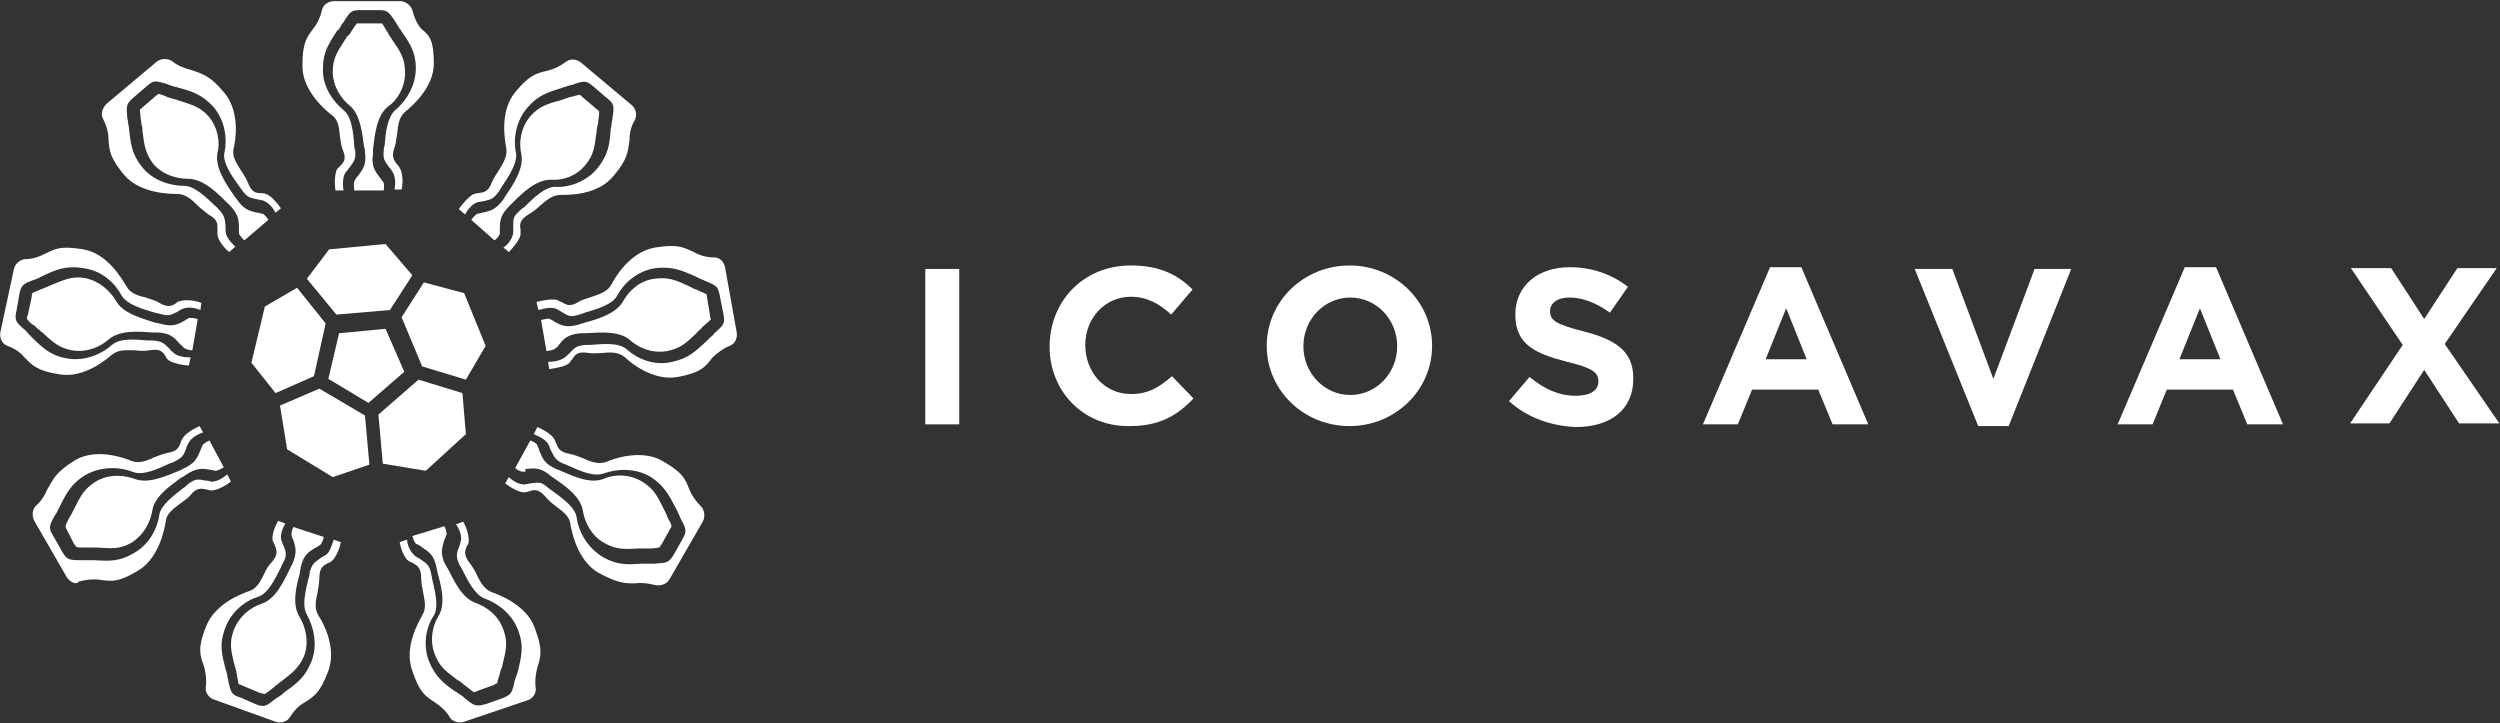 <svg version="1.2" xmlns="http://www.w3.org/2000/svg" viewBox="0 0 1583 458" width="1583" height="458">
	<rect x="0" y="0" width="1583" height="458" fill="#333333" stroke="none"/>
	<title>icosavax-svg</title>
	<style>
		.s0 { fill: #ffffff } 
	</style>
	<g id="Layer">
		<path id="Layer" class="s0" d="m274.7 40.3c0 15.8-15.3 28.2-18.2 30.5-3.9 3.4-4.5 8.5-5 13.6-0.6 2.8-0.6 6.2-1.7 9-2.3 6.2 0 8.5 1.7 10.8 0.5 0.5 1.1 1.1 1.6 2.2 1.7 2.3 2.3 9.1 1.2 13.6h-4.5c1.1-5.7 0-9.6-1.7-11.9-0.6-1.1-1.2-1.7-1.7-2.2-2.9-4-4-5.1-3.4-10.8 0-1.1 0-1.7 0.5-2.8 0.6-7.9 1.7-18.1 6.8-22.6 6.2-5.1 13-14.7 13-26.6 0-10.2-3.9-15.8-9-23.2-0.6-1.1-1.7-2.2-2.3-3.4-0.5-1.1-1.1-1.7-1.7-2.8-4.5-6.8-5.1-7.3-11.3-7.3h-10.2c-6.2 0-6.8 0.5-10.7 6.7-0.6 1.2-1.7 2.3-2.3 3.4-0.6 1.2-1.1 2.3-2.3 2.9-5.1 7.9-9 13.5-9 23.7-0.6 11.9 6.8 21.5 13 26.6 5.1 3.9 6.2 14.1 6.8 22 0 1.2 0 2.3 0.6 3.4 0.5 5.7-0.6 6.8-3.4 10.8-0.6 0.5-1.2 1.7-2.3 2.8-2.3 2.8-2.3 7.9-1.7 11.9h-5.1c-0.6-4-0.6-10.8 1.1-13.6q0.9-0.9 1.7-1.7c2.3-2.3 4.6-4.5 1.7-10.7-1.1-2.9-1.1-5.7-1.7-8.5-0.5-5.7-1.1-10.8-5.6-13.6-2.9-2.3-18.1-14.7-18.1-30.5 0-14.2 2.2-17.6 6.8-23.8 2.8-3.4 4.5-7.3 5.6-11.8 0.6-3.4 4-5.7 7.9-5.7h41.3c3.4 0 6.8 2.3 8 5.7 1.1 4.5 2.8 8.4 5.6 11.8 5.7 4.5 8 7.9 8 22.1z"/>
		<path id="Layer" class="s0" d="m224.3 119.4c-0.6-2.8 0-5.1 0.6-5.6 0.5-1.1 1.1-1.7 1.7-2.3 3.3-4.5 5.6-7.3 4.5-15.2 0-1.2 0-2.3-0.6-3.4-1.1-8.5-2.3-20.4-9-26-5.1-4-10.8-11.9-10.8-21.5 0-8.5 2.8-12.5 7.9-20.4 0.6-1.1 1.2-2.3 2.3-2.8 1.1-1.1 1.7-2.8 2.3-3.4 1.1-1.7 2.2-3.4 2.8-4 0.6 0 2.2 0 2.8 0h10.2c1.1 0 2.8 0 2.8 0 0.6 0.6 1.7 2.3 2.9 4.6 0.5 0.5 1.1 1.7 1.7 2.8 0.5 1.1 1.7 2.2 2.2 3.4 5.1 7.3 7.9 11.8 7.9 20.3 0 9.6-5 17.6-10.7 21.5-7.4 5.7-8.5 18.1-9.6 27.2 0 1.1 0 1.7 0 2.8-1.2 7.9 1.1 10.7 4.5 15.3 0.6 0.5 1.1 1.6 1.7 2.2 0.6 0.6 1.1 1.7 0.6 5.7h-18.7z"/>
		<path id="Layer" class="s0" d="m142.2 58.9c10.2 12.5 6.8 31.1 5.7 35.1-1.1 5.1 1.7 9 4.5 13.6 1.7 2.8 3.4 5.1 4.5 7.9 2.3 6.2 5.1 6.8 8.5 6.8 0.6 0 1.7 0 2.9 0.5 2.8 0.6 7.3 5.7 9.6 9.1l-3.4 2.8c-2.8-5.1-6.2-7.3-8.5-7.9-1.1 0-2.3-0.6-3.4-0.6-4.5-1.1-6.2-1.1-9.6-6.2-0.6-0.6-1.2-1.7-1.7-2.3-4.5-6.2-10.8-15.2-9.1-21.4 1.7-8 0.6-19.8-7.3-28.9-6.8-7.3-13.1-9.6-22.1-11.9-1.1-0.5-2.3-0.5-4-1.1-1.1-0.6-2.2-0.6-2.8-1.1-7.9-2.3-8.5-2.8-13.6 1.7l-7.9 6.8c-4.5 3.9-4.5 5.1-4 11.8 0 1.2 0.6 2.9 0.6 4 0 1.1 0.6 2.3 0.6 4 1.1 9.6 1.7 15.8 7.9 23.7 7.3 9.6 19.2 12.4 27.2 12.4 6.2 0 14.1 7.4 19.2 12.5 1.1 0.5 1.7 1.7 2.3 2.2 3.9 4 3.9 5.7 4.5 10.2q0 1.7 0 3.4c0 4 3.4 7.4 6.2 10.2l-3.9 3.4c-3.4-2.8-7.4-7.9-7.4-11.3 0-1.2 0-1.7 0-2.9 0-3.3 0.6-6.2-5.7-9.6-2.2-1.7-4.5-3.4-6.8-5.6-3.9-4-7.9-7.4-13-7.4-3.9 0-23.2 0-33.4-11.8-9-10.8-9.6-15.3-10.1-22.7 0-4.5-1.2-8.4-3.4-13-1.7-2.8-0.6-6.8 2.2-9.6l31.7-26.6c2.8-2.2 6.8-2.2 9.6-0.5 3.4 2.8 7.4 4.5 11.9 5.6 8.5 2.9 12.5 4 21.5 14.7z"/>
		<path id="Layer" class="s0" d="m154.7 152.2c-2.3-2.2-3.4-3.9-3.4-4.5q0-1.7 0-3.4c0-5.6-0.6-9-6.2-14.7-0.6-0.6-1.7-1.7-2.3-2.2-6.2-6.3-14.7-14.2-23.8-14.2-6.8 0-15.8-2.2-22.1-9.6-5-6.8-5.6-11.9-6.7-20.9 0-1.1 0-2.3-0.6-4 0-1.7-0.6-2.8-0.6-4.5 0-1.7-0.5-4-0.5-4.5 0-0.6 1.7-1.2 1.7-1.7l7.9-6.8c0.5-0.6 2.2-1.7 2.2-1.7 0.6 0 2.9 0.6 5.1 1.7 1.2 0.6 1.7 0.6 3.4 1.1 1.2 0.6 2.9 0.6 4 1.2 8.5 2.8 13.6 3.9 19.2 10.1 6.3 7.4 7.4 17 5.7 23.2-1.7 9.1 5.1 19.2 10.2 26.6 0.5 0.6 1.1 1.7 1.7 2.3 4.5 6.7 7.9 7.9 13.6 9 1.1 0 1.7 0.6 2.8 0.6 0.6 0 1.7 0.5 4 3.9z"/>
		<path id="Layer" class="s0" d="m52.8 157.9c15.9 2.8 24.9 19.8 27.2 23.2 2.2 4.5 7.3 6.2 12.4 7.3 2.8 1.2 6.2 1.7 8.5 3.4 5.7 3.4 8.5 1.7 10.8 0 0.5-0.6 1.7-1.1 2.2-1.1 2.9-1.1 9.6-0.6 13.6 1.1l-0.6 4.5c-5.1-2.2-9.6-1.7-11.8-0.5-1.2 0.5-1.7 1.1-2.9 1.7-4.5 2.2-5.6 2.8-11.3 1.1-1.1 0-1.7-0.6-2.8-0.6-7.4-2.2-17.6-5.1-21-10.7-3.9-7.4-11.8-15.8-24.3-17.5-10.2-1.7-16.4 0.5-24.9 4.5q-1.7 0.8-3.4 1.7c-1.1 0.5-2.3 1.1-2.8 1.1-7.4 2.8-8.5 3.4-9.6 10.2l-1.7 9.6c-1.2 5.7-0.6 6.8 4.5 11.3 1.1 0.6 1.7 1.7 2.8 2.8 1.1 1.2 1.7 1.7 2.8 2.9 6.8 6.7 11.9 11.3 21.6 13 11.8 2.2 22.6-2.9 28.8-8.5 5.1-4.5 15.3-3.4 22.7-2.8q1.6 0 3.3 0c5.7 0.5 6.8 1.7 10.2 5 0.6 0.6 1.2 1.7 2.3 2.3 2.3 2.8 7.4 3.4 11.3 3.4l-1.1 5.1c-4 0-10.8-1.7-13-3.4-0.6-0.6-1.2-1.1-1.7-2.3-1.7-2.8-3.4-5.1-10.2-3.9-2.8 0.5-6.2 0.5-9.1 0-5.6 0-10.7-0.6-14.7 2.8-2.8 2.3-17.5 15.3-33.4 12.4-14.1-2.2-17-5.6-22-10.7-2.9-3.4-6.3-5.7-10.8-7.3-3.4-1.2-5.1-5.1-4.5-8.5l8.5-39.6c0.5-3.4 3.4-6.2 6.8-6.8 4.5 0 8.4-1.1 13-3.4 6.8-3.4 10.2-5.1 24.3-2.8z"/>
		<path id="Layer" class="s0" d="m121.8 221.8c-2.8 0-5-1.2-5.6-1.7-0.6-1.1-1.7-1.7-2.3-2.3-3.9-4.5-6.2-6.8-14.1-7.3q-1.7 0-3.4 0c-8.5-0.6-20.4-1.7-27.7 4.5-5.1 4.5-13.6 8.5-23.3 6.8-8.4-1.7-11.8-5.1-18.6-11.3-1.2-0.6-1.7-1.7-2.9-2.3-1.1-1.1-2.2-2.3-3.4-2.8-1.7-1.1-2.8-2.8-3.4-3.4 0-0.6 0-2.3 0.6-2.8l2.3-10.8c0-1.1 0.5-2.8 0.5-2.8 0.6-0.6 2.9-1.1 5.1-2.3 1.2-0.5 1.7-0.5 2.9-1.1 1.1-0.6 2.8-1.1 3.9-1.7 8.5-3.4 13-5.7 21-4.5 9.6 1.7 16.4 8.5 19.8 14.1 4.5 8.5 16.4 11.3 24.9 14.2 1.1 0 1.7 0.5 2.8 0.5 7.9 2.3 10.8 1.1 15.9-1.7 0.5-0.5 1.7-1.1 2.8-1.7 0.6 0 1.7-0.5 5.6 0.6z"/>
		<path id="Layer" class="s0" d="m47.7 291.3c13.6-7.9 31.7-1.1 35.7 0.6 4.5 1.7 9.6 0 14.1-2.3 2.8-1.1 5.7-2.2 8.5-2.8 6.8-1.1 7.4-4 8.5-6.8 0-0.5 0.6-1.7 1.1-2.2 1.2-2.9 6.8-6.3 10.8-8l2.2 4c-5.1 1.7-8.4 4.5-9.6 7.4-0.5 1.1-1.1 2.2-1.1 2.8-1.7 4.5-2.3 5.6-7.9 8.5-0.6 0.5-1.7 0.5-2.9 1.1-7.3 3.4-16.9 7.9-23.2 5.1-7.3-2.8-19.2-4-30 2.2-8.5 5.1-11.8 11.3-15.8 19.3q-0.9 1.7-1.7 3.4c-0.6 1.1-1.1 2.2-1.7 2.8-4 7.3-4 7.9-0.6 13.6l5.1 9c2.9 5.1 4 5.7 11.3 5.7 1.2 0 2.9 0 4.6 0 1.1 0 2.8 0 3.9 0 9.7 0.5 15.9 1.1 24.9-4 10.8-5.7 15.9-16.4 17-24.9 1.1-6.2 9.6-12.4 15.3-16.9 1.1-0.6 1.7-1.2 2.8-2.3 4.5-3.4 6.2-3.4 10.8-2.3 1.1 0 2.2 0 3.4 0.6 3.9 0.6 7.9-2.3 10.7-4.5l2.3 4.5c-3.4 2.8-9.1 5.7-12.5 5.7-1.1 0-1.7-0.6-2.8-0.6-2.8-0.6-6.2-1.7-10.2 3.4-1.7 2.2-4.5 3.9-6.8 5.6-4.5 3.4-8.5 6.3-9 11.3-0.6 4-4 23.2-17.6 31.1-12.4 7.4-16.4 6.8-24.3 5.7-4.5-0.6-8.5 0-13 1.1-1.7 2.3-5.1 0.6-7.4-2.2l-20.9-36.2c-1.7-3.4-1.2-7.4 1.1-9.6 3.4-2.9 5.7-6.8 7.4-10.8 3.9-6.8 5.6-10.7 17.5-18.1z"/>
		<path id="Layer" class="s0" d="m141.7 295.9c-2.3 1.6-4.6 2.2-5.1 2.2-1.2 0-2.3-0.6-3.4-0.6-5.7-1.1-9.1-1.1-15.9 3.4-0.5 0.6-1.7 1.2-2.8 1.7-6.8 5.1-17 11.9-18.1 21-1.2 6.7-5.1 15.2-13.6 20.3-7.4 4-12.5 3.4-21.5 2.8-1.1 0-2.3 0-4 0-1.7 0-2.8 0-4.5 0-1.7 0-4 0-4.5-0.5-0.6-0.6-1.2-1.7-1.7-2.3l-4-7.9c-0.5-0.6-1.1-2.3-1.1-2.8 0-0.6 1.1-2.9 2.2-5.1 0.6-1.1 1.2-1.7 1.7-2.8q0.9-1.7 1.7-3.4c4-8 6.3-12.5 13.6-17 8.5-5.1 18.1-4 24.4-1.7 9 3.4 19.8-1.7 28.3-5.1 1.1-0.6 1.7-0.6 2.2-1.1 7.4-3.4 9.1-6.2 11.3-11.9 0.6-1.1 0.6-1.7 1.2-2.8 0-0.6 1.1-1.7 4.5-3.4z"/>
		<path id="Layer" class="s0" d="m130.3 397.1c5.7-15.3 23.8-21.5 27.2-22.7 5.1-1.6 7.4-6.2 9.6-10.7 1.2-2.8 2.9-5.7 5.1-7.9 4.5-5.1 2.8-7.9 1.7-10.8-0.5-0.5-0.5-1.7-1.1-2.2-1.1-2.8 1.1-9.6 3.4-13l4.5 1.7c-2.8 4.5-3.4 9-2.3 11.3 0.6 1.1 0.6 2.2 1.2 2.8 1.7 4.5 2.2 6.2-0.6 11.3-0.6 0.6-0.6 1.7-1.1 2.3-3.4 6.8-7.9 16.4-14.2 18.6-7.9 2.3-17.5 9.1-21.5 21-3.4 9.6-1.7 15.8 0.6 24.8 0.6 1.2 0.6 2.3 1.1 4 0 1.1 0.6 2.3 0.6 3.4 1.7 7.9 2.3 9 7.9 10.7l9.1 4c5.6 2.3 6.8 1.7 12.4-2.8 1.1-0.6 2.3-1.7 3.4-2.3 1.1-0.6 2.3-1.7 2.8-2.3 8-5.6 13.1-9.6 17-19.2 4.5-11.3 1.2-22.6-2.8-30-3.4-5.6-0.6-15.8 1.1-23.1 0.6-1.2 0.6-2.3 0.6-3.4 1.7-5.7 2.8-6.2 6.8-9.1 0.5-0.5 1.7-1.1 2.8-1.7 3.4-1.7 4.5-6.8 5.7-10.1l4.5 1.6c-0.6 4-3.4 10.2-5.7 11.9-0.5 0.6-1.7 1.2-2.2 1.2-2.9 1.6-5.7 2.8-5.7 9.6 0 2.8-0.6 5.6-1.1 9-1.1 5.1-2.3 10.2 0.5 14.7 2.3 3.4 11.9 19.8 6.3 35.1-5.1 13.5-8.5 15.8-14.7 19.8-4 2.2-6.8 5-9.7 9.6-1.7 2.8-5.6 3.9-9 2.8l-39.1-14.1c-3.4-1.2-5.6-4.6-5.1-8 0.6-4.5 0-8.4-1.1-13-2.8-7.3-4-11.8 1.1-24.8z"/>
		<path id="Layer" class="s0" d="m205 340c-0.5 2.8-1.7 4.5-2.2 5-1.2 0.6-1.7 1.2-2.8 1.7-5.1 2.9-8 5.1-9.7 13 0 1.2-0.5 2.3-0.5 3.4-2.3 8.5-5.1 19.8 0 27.7 3.4 5.7 6.2 15.3 2.8 24.4-3.4 7.9-7.4 10.7-14.7 16.4-1.2 0.5-1.7 1.7-2.9 2.2-1.1 1.1-2.2 1.7-3.3 2.8-1.7 1.2-3.4 2.3-4 2.9-0.6 0-1.7-0.6-2.8-0.6l-10.8-4.5c-1.1-0.6-2.3-1.1-2.8-1.1-0.6-0.6-0.6-2.9-1.2-5.1 0-1.2-0.5-2.3-0.5-3.4-0.6-1.2-0.6-2.9-1.2-4-2.2-9-3.3-13.6-0.5-21.5 3.4-9 10.7-14.7 17.5-16.9 9.1-2.9 14.2-14.2 18.1-22.1 0.6-1.1 0.6-1.7 1.2-2.3 3.4-7.3 2.8-10.7 1.1-15.8-0.6-1.1-0.6-1.7-1.1-2.8 0-0.6-0.6-2.3 1.1-5.7z"/>
		<path id="Layer" class="s0" d="m261.1 424.8c-5.7-15.3 4.5-31.7 6.2-35.1 2.8-4.5 1.7-9 0.6-14.7-0.6-2.8-1.2-6.2-1.2-9 0-6.8-2.8-8-5.6-9.6-0.6-0.6-1.7-0.6-2.3-1.2-2.8-1.7-5.1-7.9-5.7-11.9l4.6-1.6c0.5 5.6 3.4 9 5.6 10.7 1.2 0.6 1.7 1.1 2.9 1.7 3.9 2.8 5.6 3.4 6.8 9 0 1.2 0.5 1.7 0.5 2.9 1.7 7.3 4.6 18.1 1.2 23.7-4.6 6.8-7.4 18.1-2.9 29.4 4 9.6 9.1 13.6 16.4 18.7 1.2 0.5 2.3 1.7 3.4 2.2 1.2 0.6 1.7 1.2 2.9 2.3 6.2 5.1 7.3 5.1 13.5 3.4l9.7-3.4c5.6-2.3 6.2-2.8 7.9-9.6 0-1.1 0.6-2.3 1.1-4 0.6-1.1 0.6-2.2 1.2-3.4 2.2-9.6 3.9-15.8 0.5-25.4-3.9-11.3-13.6-18.1-21.5-20.9-6.2-2.3-10.7-11.3-14.1-18.1-0.6-1.2-1.2-2.3-1.7-2.9-2.3-5-2.3-6.7-0.6-11.3 0.6-1.1 0.6-1.7 1.1-3.4 1.2-3.3-0.5-7.9-2.8-11.3l4.5-1.7c2.3 4 4 10.2 3.4 13 0 1.2-0.5 1.7-1.1 2.3-1.1 2.8-2.3 5.7 1.7 10.8 1.7 2.2 3.4 5 4.5 7.3 2.3 5.1 5.1 9.6 9.6 11.3 3.4 1.1 22.1 7.9 27.2 22.6 5.1 13.6 4 17.6 1.7 24.9-1.1 4-1.7 8.5-1.1 13 0.5 3.4-1.7 6.8-5.1 7.9l-40.2 13.6c-3.4 1.1-7.4 0-9.1-2.8-2.2-4-5.6-6.8-9.6-9.6-6.2-4-9.6-6.3-14.1-19.8z"/>
		<path id="Layer" class="s0" d="m281.4 333.2c1.2 2.8 1.7 4.5 1.2 5.6-0.6 1.2-0.6 2.3-1.2 2.9-1.7 5.6-2.8 9 0.6 15.8 0.6 1.1 1.1 1.7 1.7 2.8 4 7.9 9.1 18.7 17.6 21.5 6.2 2.3 14.1 7.3 17.5 17 2.8 7.9 1.7 13-0.6 22 0 1.1-0.5 2.3-1.1 3.4-0.6 1.7-0.6 2.8-1.1 4-0.6 1.7-1.2 3.9-1.2 4.5-0.5 0-1.7 0.6-2.2 1.1l-9.6 3.4c-1.2 0.6-2.3 1.1-2.9 1.1-0.5 0-2.2-1.7-4.5-3.4-0.6-0.5-1.7-1.1-2.8-2.2-1.2-1.1-2.3-1.7-3.4-2.3-7.4-5.6-11.3-8.5-14.2-16.4-3.4-9-1.1-18.1 2.3-23.7 5.1-7.9 1.7-19.8-0.6-28.3 0-1.1-0.5-1.7-0.5-2.8-1.7-7.9-4.6-9.6-9.7-13-0.5-0.6-1.7-1.2-2.8-1.7-0.6 0-1.7-1.2-2.8-5.1z"/>
		<path id="Layer" class="s0" d="m378.8 362.6c-13.6-7.9-17-27.2-17.6-30.6-0.5-5-4.5-7.9-9-11.3-2.3-1.7-5.1-3.9-6.8-6.2-4.5-5.1-7.4-4.5-10.2-3.4-0.6 0-1.7 0.6-2.8 0.6-2.8 0.5-9.1-2.8-12.5-5.7l2.3-3.9c4 3.9 8.5 5.1 10.7 4.5 1.2 0 2.3-0.6 3.4-0.6 5.1-0.5 6.3-1.1 10.8 2.9 0.6 0.5 1.7 1.1 2.3 1.7 6.2 4.5 15.2 10.7 15.8 17.5 1.1 7.9 6.2 18.6 17 24.9 9 5 15.3 4.5 24.9 3.9 1.1 0 2.8 0 3.9 0q1.7 0 3.4 0c8-0.5 9.1-0.5 12.5-6.2l5.1-9c2.8-5.1 2.8-6.3-0.6-12.5-0.5-1.1-1.1-2.2-1.7-3.9q-0.8-1.7-1.7-3.4c-4.5-8.5-7.3-14.2-15.8-19.8-10.2-6.2-22.1-5.1-30-2.3-6.2 2.3-15.3-1.7-22.7-5.1-1.1-0.5-2.2-1.1-2.8-1.1-5.1-2.3-5.6-4-7.9-8.5-0.6-1.1-0.6-1.7-1.1-2.8-1.2-3.4-5.7-5.7-9.7-7.4l2.3-4.5c4 1.7 9.6 5.1 10.8 7.9 0.5 0.6 0.5 1.7 1.1 2.3 1.1 2.8 1.7 5.6 8.5 6.8 2.8 0.5 5.6 1.7 8.5 2.8 5.1 2.3 9.6 4 14.7 2.3 3.4-1.7 22.1-8.5 35.6-0.6 12.5 7.3 14.2 10.7 17 18.1 1.7 3.9 4 7.3 7.4 10.7 2.2 2.3 2.8 6.3 1.1 9.6l-20.9 36.2c-1.7 3.4-5.7 4.6-9.1 4-4.5-1.1-8.5-1.7-13-1.1-6.2 0-10.8 0-23.2-6.8z"/>
		<path id="Layer" class="s0" d="m335.8 278.9c2.8 1.1 4.5 2.3 4.5 3.4 0.6 1.1 1.1 2.2 1.1 2.8 2.3 5.7 3.4 8.5 10.8 11.9 1.1 0.5 1.7 0.5 2.8 1.1 7.9 3.4 18.7 8.5 27.2 5.1 6.2-2.8 15.8-3.4 24.3 1.7 7.4 4.5 9.6 9 13.6 17q0.9 1.7 1.7 3.4c0.6 1.7 1.1 2.8 1.7 3.9 1.1 1.7 1.7 3.4 1.7 4 0 0.5-1.1 1.7-1.1 2.2l-5.1 9.1c-0.6 0.5-1.2 2.2-1.7 2.2-0.6 0-2.9 0.6-5.7 0.6q-1.7 0-3.4 0c-1.7 0-2.8 0-3.9 0-9.1 0.6-14.2 0.6-21.5-3.4-8.5-4.5-12.5-13.6-13.6-19.8-1.2-9.6-11.3-16.4-18.7-21.5-0.6-0.5-1.7-1.1-2.3-1.7-6.2-5-9.6-4.5-15.8-3.9 1.1 1.7 0 1.7-1.1 1.7-0.6 0-2.3 0-5.1-2.3z"/>
		<path id="Layer" class="s0" d="m429.2 238.7c-15.9 2.9-30.6-9.6-33.4-12.4-4-3.4-9.1-3.4-14.2-2.8-2.8 0-6.2 0.5-9 0-6.8-1.2-8.5 1.1-10.2 3.9-0.6 0.6-1.2 1.2-1.7 2.3-2.3 2.3-8.5 3.4-13 4l-0.6-4.6c5.7 0 9.6-1.7 11.3-3.4 0.6-0.5 1.7-1.7 2.3-2.2 3.4-3.4 3.9-4.5 10.2-5.1 1.1 0 1.7 0 2.8 0 7.9-0.6 18.1-1.7 23.2 2.8 6.2 5.7 17 10.8 28.9 7.9 10.2-2.2 14.7-6.8 21.5-13 1.1-1.1 1.7-1.7 2.8-2.8 1.1-0.6 1.7-1.7 2.3-2.3 6.2-5.6 6.8-6.2 5.6-12.4l-2.2-11.3c-1.2-5.7-1.7-6.2-8.5-9.1-1.2-0.5-2.3-1.1-4-1.7q-1.7-0.8-3.4-1.7c-9-3.9-14.7-6.2-24.9-5-11.9 1.7-20.4 10.1-24.3 17.5-2.9 5.6-13 8.5-20.4 10.7-1.1 0.6-2.3 0.6-3.4 1.2-5.7 1.7-6.8 1.1-11.3-1.7-1.1-0.6-1.7-1.2-2.8-1.7-3.4-1.7-8-0.6-11.9 0.5l-1.2-5.1c4-1.1 10.8-2.2 13.6-1.1 0.6 0.6 1.7 1.1 2.3 1.1 2.8 1.7 5.1 3.4 10.7 0 2.3-1.6 5.7-2.2 8.5-3.3 5.1-1.7 10.2-3.4 12.5-8 1.7-3.4 11.3-20.3 27.1-23.1 14.2-2.3 17.6-0.6 24.9 2.8 4 2.2 8 3.4 13.1 3.4 3.4 0 6.2 2.8 6.8 6.8l7.3 40.7c0.6 3.4-1.1 7.3-4.5 8.5-4 1.6-7.9 4.5-10.8 7.3-5.1 6.8-7.9 9.6-22 12.4z"/>
		<path id="Layer" class="s0" d="m342.6 202.6c2.8-0.6 5.1-1.2 5.6-0.6 1.2 0.6 2.3 1.1 2.9 1.7 5.1 2.8 7.9 3.9 15.8 1.7 1.1-0.6 2.3-0.6 3.4-1.1 8.5-2.3 19.8-5.7 24.3-13.6 3.4-6.2 10.2-13 19.8-14.2 8.5-1.1 13.1 0.6 21.6 4.6q1.6 0.8 3.3 1.7c1.7 0.5 2.9 1.1 4 1.7 1.7 0.5 3.4 1.7 4 1.7 0 0.5 0.5 1.7 0.5 2.8l1.7 10.2c0 1.1 0.6 2.8 0.6 2.8 0 0.6-2.3 2.3-4 3.9-0.5 0.6-1.7 1.2-2.2 2.3-1.2 1.1-2.3 1.7-2.9 2.8-6.7 6.3-10.1 9.6-18.6 11.3-9.7 1.7-18.1-2.2-23.2-6.7-6.8-6.3-19.3-5.1-28.3-4.6-1.2 0-1.7 0-2.9 0-7.9 0.6-10.7 2.9-14.1 7.4-0.6 0.6-1.1 1.7-2.3 2.2-0.5 0.6-1.7 1.2-5.6 1.7z"/>
		<path id="Layer" class="s0" d="m388.4 111.5c-10.2 12.5-29.4 11.9-33.4 11.9-5.1 0-9 3.4-13 6.8-2.3 2.2-4.5 3.9-7.4 5.6-5.6 3.4-5.6 6.3-5 9.6 0 0.6 0 1.7 0 2.9 0 2.8-4.6 8.5-7.4 11.3l-3.4-2.8c4.5-3.4 6.2-7.4 6.2-10.2q0-1.7 0-3.4c0-5.1 0-6.2 4.6-10.2 0.5-0.6 1.1-1.1 2.2-1.7 5.7-5.6 13-13 19.8-13 7.9 0.6 19.8-2.8 27.2-12.4 6.2-7.9 7.3-14.7 7.9-23.8 0-1.1 0.6-2.8 0.6-3.9 0-1.2 0.5-2.3 0.5-3.4 1.2-7.9 1.2-9.1-3.9-13l-7.9-6.8c-4.6-4-5.7-4-12.5-1.7-1.1 0.5-2.3 0.5-4 1.1-1.1 0.6-2.2 0.6-3.3 1.1-9.1 2.9-15.3 4.6-22.1 12.5-7.9 9-9.1 20.9-7.4 28.8 1.2 6.2-4.5 14.7-9 21.5-0.6 1.1-1.2 1.7-1.7 2.8-3.4 4.6-4.6 5.1-9.7 6.3-1.1 0-2.2 0.5-3.3 0.5-3.4 0.6-6.8 4.5-8.5 7.9l-4-3.4c2.3-3.4 6.8-8.4 9.6-9.6 1.2 0 1.7-0.5 2.9-0.5 3.3-0.6 6.2-0.6 8.4-6.8 1.2-2.8 2.9-5.1 4.6-7.9 2.8-4.6 5.6-9.1 4.5-14.2-0.6-3.9-4.5-22.6 5.7-35 9-10.8 13-11.9 20.3-13.6 4.6-1.1 8-2.8 11.9-5.7 2.8-2.2 6.8-1.7 9.6 0.6l31.7 26.6c2.9 2.2 4 6.2 2.3 9.6-2.3 4-3.4 7.9-3.4 13-1.1 7.4-1.1 11.9-10.2 22.6z"/>
		<path id="Layer" class="s0" d="m298.4 139.2c1.7-2.2 3.4-3.9 4-3.9 1.1 0 2.3-0.6 2.8-0.6 5.7-1.1 9.1-2.3 13.6-8.5 0.6-1.1 1.1-1.7 1.7-2.8 5.1-7.4 11.3-17 9.6-26-1.7-6.8-0.5-16.4 5.7-23.8 5.6-6.2 10.7-7.9 19.2-10.1 1.2-0.6 2.3-0.6 3.4-1.2 1.7-0.5 2.8-1.1 4-1.1 1.7-0.6 3.9-1.1 4.5-1.1 0.6 0 1.7 1.1 2.3 1.7l7.9 6.7c0.6 0.6 2.3 1.7 2.3 2.3 0 0.6 0 2.8-0.6 5.7 0 1.1 0 2.2-0.6 3.4 0 1.1-0.5 2.8-0.5 3.9-1.2 9.1-1.7 14.2-6.8 20.4-6.3 7.9-15.3 10.1-22.1 9.6-9.6 0-18.1 8.5-24.3 14.7q-0.9 0.8-1.7 1.7c-5.7 5.6-6.3 9-6.3 14.7 0 1.1 0 1.7 0 2.8 0 0.6-0.5 2.3-3.4 4.5z"/>
		<g id="Layer">
			<g id="Layer">
				<path id="Layer" class="s0" d="m244.1 208.2l11.9 27.2-22.7 19.7-25.4-15.2 6.8-28.9z"/>
				<g id="Layer">
					<g id="Layer">
						<g id="Layer">
							<path id="Layer" class="s0" d="m231.1 263.1l2.8 31.1-23.2 7.9-28.9-17.6-4.5-27.7 24.9-10.7z"/>
							<path id="Layer" class="s0" d="m206.2 204.8l-7.4 33.4-24.3 10.7-15.3-19.2 8.5-35.6 20.4-11.9z"/>
							<path id="Layer" class="s0" d="m292.8 248.9l2.2 26-25.4 23.2-27.2-4.5-2.8-31.1 25.4-22.1z"/>
							<path id="Layer" class="s0" d="m261.1 174.3l-14.2 22-33.9 2.9-18.7-22.7 14.1-18.6 35.7-3.4z"/>
							<path id="Layer" class="s0" d="m293.9 185.6l13.6 33.4-12.5 21.4-27.7-8.4-13-31.1 14.1-22.1z"/>
						</g>
					</g>
				</g>
			</g>
		</g>
		<g id="Layer">
			<path id="Layer" class="s0" d="m585.9 170.3h21.5v98.4h-21.5z"/>
			<path id="Layer" class="s0" d="m664.6 219.5c0-28.3 20.9-51.4 51.5-51.4 18.7 0 30 6.2 39 15.2l-13.5 15.9c-7.4-6.8-15.3-11.3-25.5-11.3-16.4 0-28.9 13.5-28.9 30.5 0 17 11.9 31.1 28.9 31.1 11.3 0 18.1-4.5 26-11.3l13.6 14.1c-10.2 10.8-21.5 17.5-40.2 17.5-29.4 0.6-50.9-22-50.9-50.3z"/>
			<path id="Layer" fill-rule="evenodd" class="s0" d="m854.5 269.8c-29 0-52.4-22.7-52.4-50.8 0-28.2 23.4-50.9 52.4-50.9 28.9 0 52.3 22.7 52.3 50.9 0 28.1-23.4 50.8-52.3 50.8zm30.2-50.6c0-17-13.2-30.8-29.7-30.8-16.4 0-29.7 13.8-29.7 30.8 0 17.1 13.3 30.9 29.7 30.9 16.5 0 29.7-13.8 29.7-30.9z"/>
			<path id="Layer" class="s0" d="m955.5 254l13-15.3c9.1 7.4 18.1 11.9 29.4 11.9 9.1 0 14.2-3.4 14.2-9 0-5.7-3.4-8.5-19.8-12.5-19.8-5.1-32.8-10.7-32.8-29.9 0-18.1 14.1-30 34.5-30 14.1 0 26.6 4.5 36.8 12.4l-11.4 16.4c-8.4-6.2-17.5-9.6-25.4-9.6-8.5 0-12.5 4-12.5 8.5 0 6.2 4 8.5 21.5 13 19.8 5.1 31.2 12.4 31.2 29.4v0.6c0 19.8-14.8 30.5-36.3 30.5-15.2-0.6-30.5-5.6-42.4-16.4z"/>
			<path id="Layer" fill-rule="evenodd" class="s0" d="m1120.8 169.2h19.8l42.4 99.5h-22.6l-9.1-22h-41.9l-9 22h-22.1zm23.2 58.3l-13-32.3-13 32.3z"/>
			<path id="Layer" class="s0" d="m1212.4 170.3h23.8l26 69.6 26.1-69.6h23.2l-39.6 99.5h-19.3z"/>
			<path id="Layer" fill-rule="evenodd" class="s0" d="m1383.4 169.2h19.8l42.4 99.5h-22.6l-9.1-22h-41.9l-9 22h-22.1zm22.6 58.3l-13-32.3-13 32.3z"/>
			<path id="Layer" class="s0" d="m1521.4 218.4l-32.8-48.6h25.5l20.9 32.2 21-32.2h24.9l-32.9 48 34.6 50.3h-25.5l-22.1-33.9-22 33.9h-24.9z"/>
		</g>
	</g>
</svg>